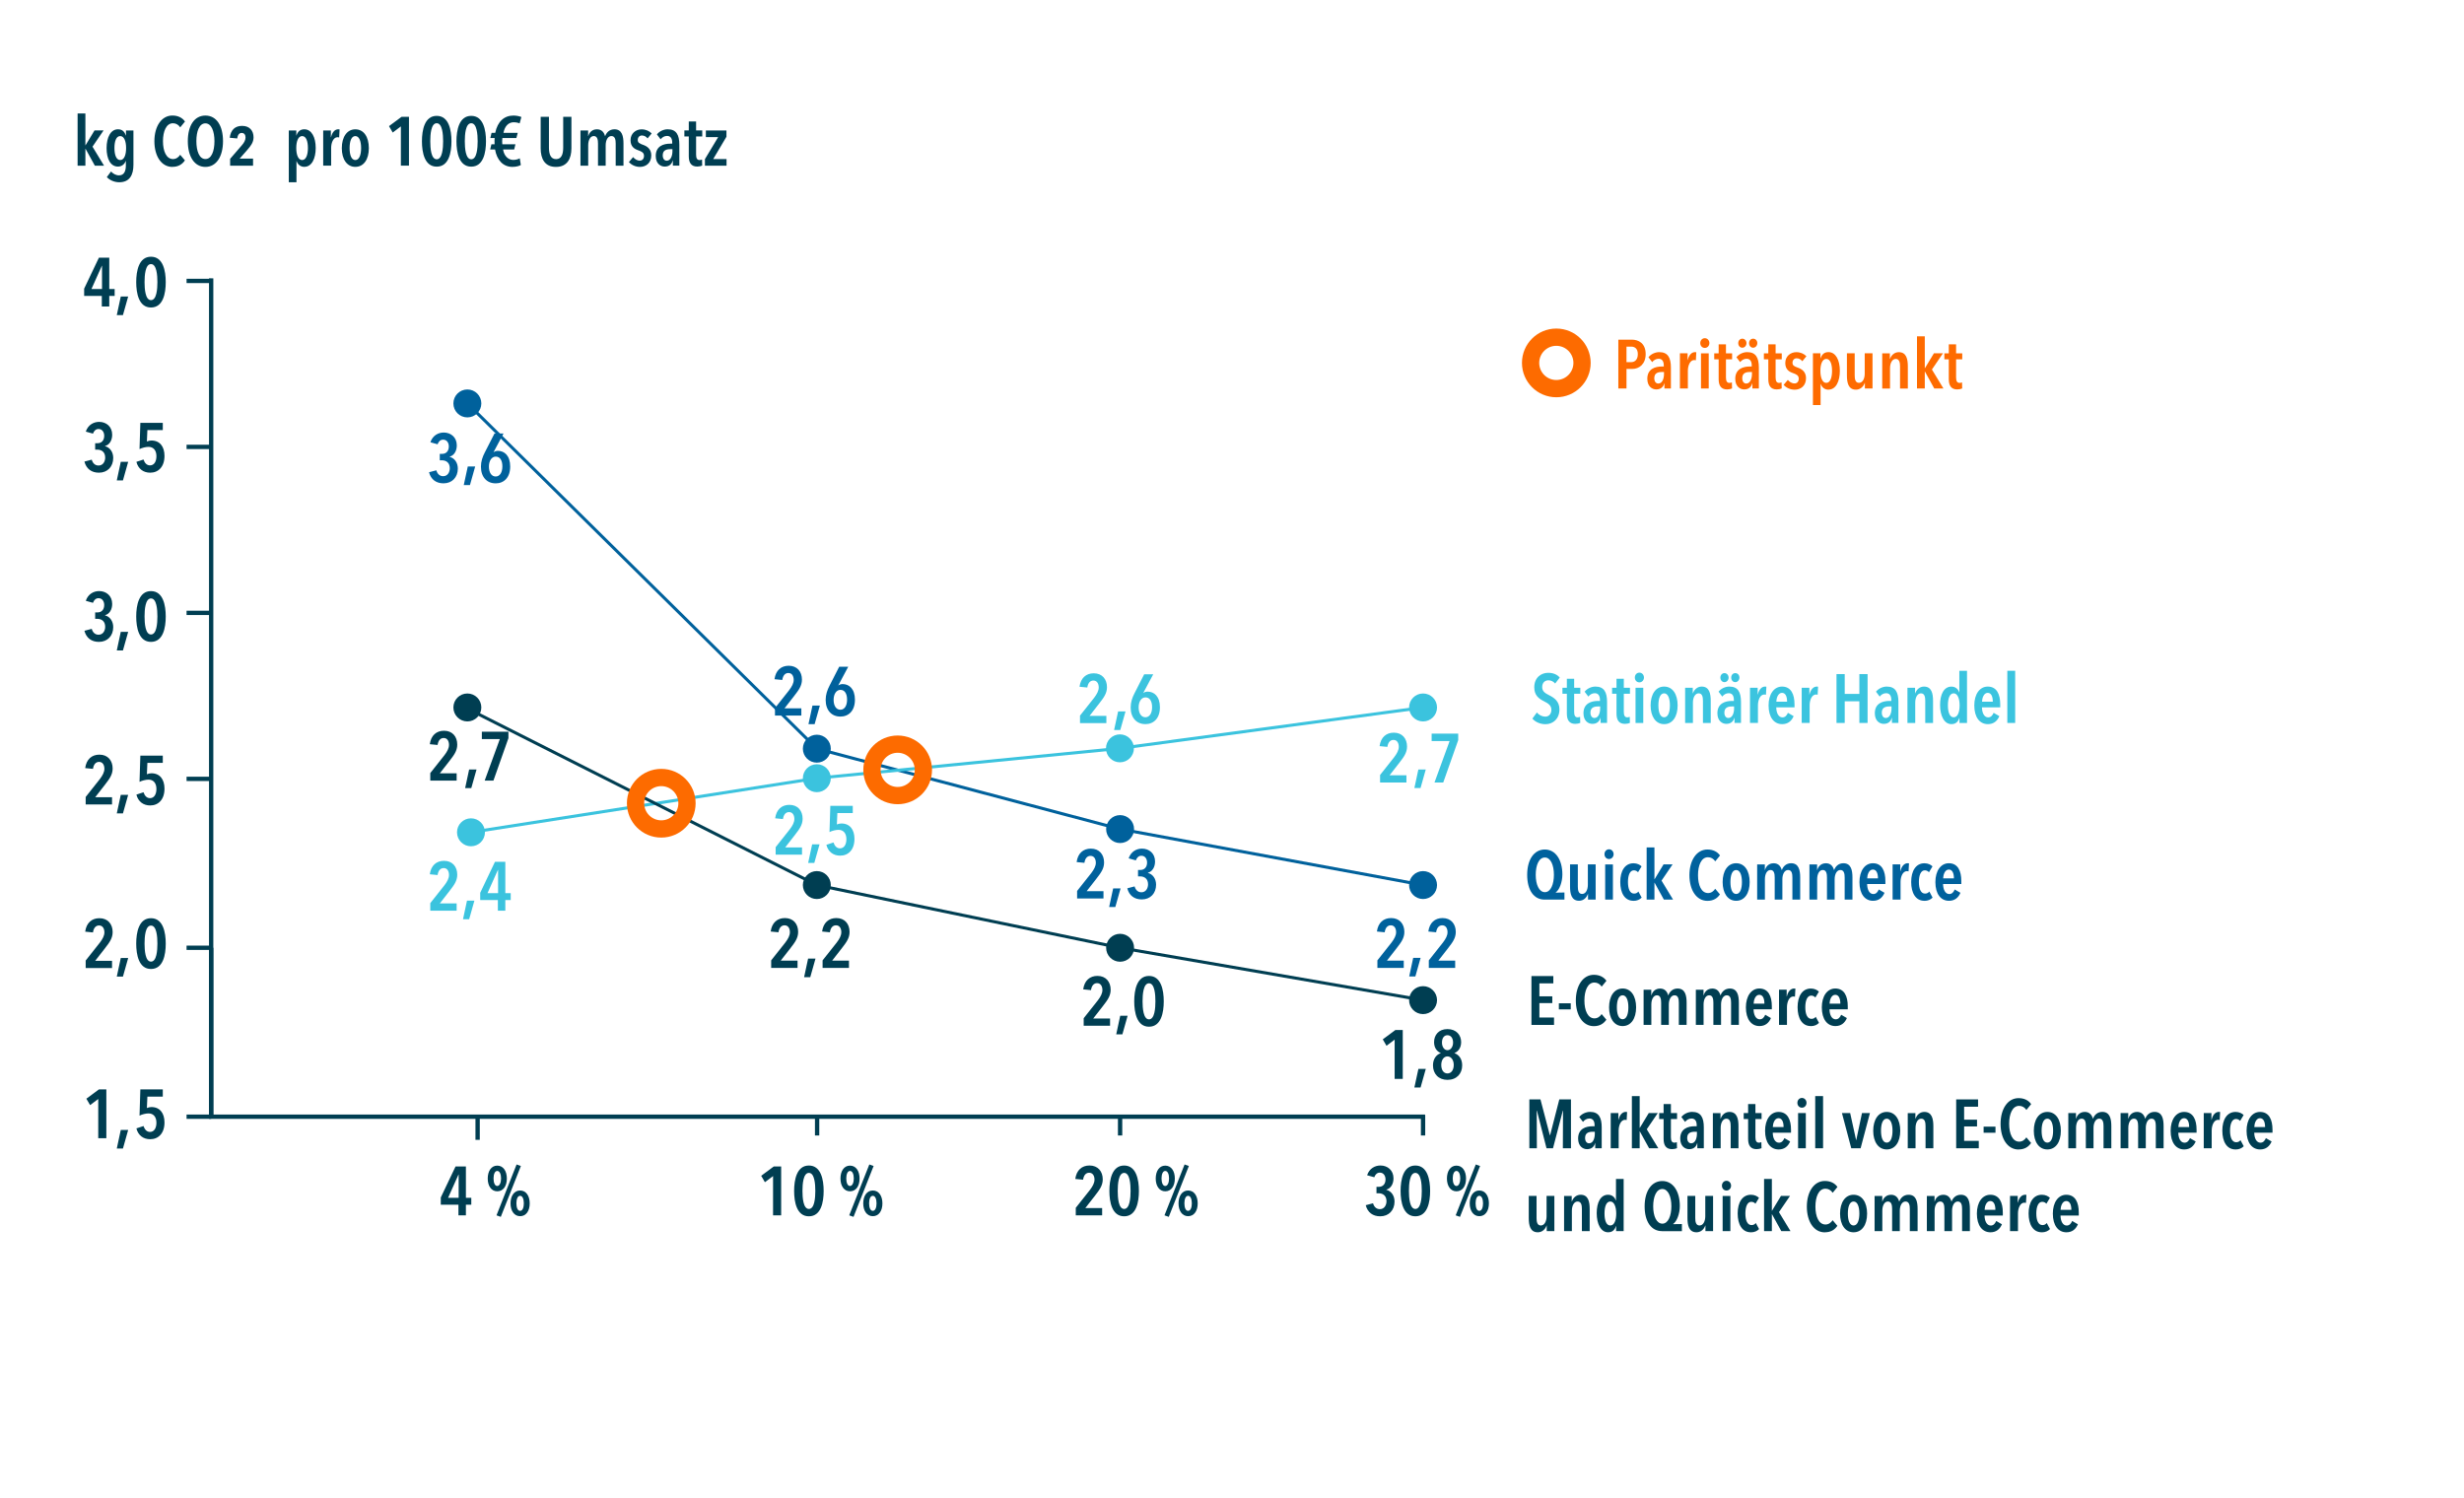 <?xml version="1.0" encoding="UTF-8"?>
<svg xmlns="http://www.w3.org/2000/svg" id="Layer_1" data-name="Layer 1" viewBox="0 0 809.33 492">
  <defs>
    <style>
      .cls-1, .cls-2 {
        stroke: #003e52;
      }

      .cls-1, .cls-2, .cls-3, .cls-4, .cls-5 {
        fill: none;
        stroke-miterlimit: 10;
      }

      .cls-6 {
        fill: #003e52;
      }

      .cls-7 {
        fill: #fe6b00;
      }

      .cls-8 {
        fill: #00619d;
      }

      .cls-2 {
        stroke-width: 1.42px;
      }

      .cls-9 {
        fill: #3bc3de;
      }

      .cls-3 {
        stroke: #3bc3de;
      }

      .cls-4 {
        stroke: #fd6b00;
        stroke-width: 5.67px;
      }

      .cls-10 {
        fill: #3bc4df;
      }

      .cls-11 {
        fill: #00619c;
      }

      .cls-5 {
        stroke: #00619c;
      }
    </style>
  </defs>
  <g>
    <path class="cls-6" d="M253.92,399.22v-12.9l-2.68,2.02-1.22-2.11,4.13-3.06h2.43v16.05h-2.65Z"></path>
    <path class="cls-6" d="M265.69,399.54c-3.99,0-4.85-4.67-4.85-8.34s.86-8.34,4.85-8.34,4.85,4.67,4.85,8.34-.84,8.34-4.85,8.34ZM265.69,385.28c-1.88,0-2.11,3.74-2.11,5.92s.23,5.92,2.11,5.92,2.11-3.72,2.11-5.92-.23-5.92-2.11-5.92Z"></path>
    <path class="cls-6" d="M279.19,391.33c-1.95,0-3.13-1.77-3.13-4.2s1.16-4.24,3.13-4.24,3.15,1.79,3.15,4.24-1.16,4.2-3.15,4.2ZM279.19,384.64c-.79,0-1.22,1.07-1.22,2.47s.43,2.47,1.22,2.47,1.25-1.11,1.25-2.47-.43-2.47-1.25-2.47ZM280.35,399.72l-1.41-.5,6.6-16.71,1.41.5-6.6,16.71ZM286.69,399.5c-1.95,0-3.15-1.77-3.15-4.2s1.18-4.24,3.15-4.24,3.15,1.79,3.15,4.24-1.18,4.2-3.15,4.2ZM286.69,392.81c-.82,0-1.22,1.07-1.22,2.47s.41,2.47,1.22,2.47,1.22-1.11,1.22-2.47-.41-2.47-1.22-2.47Z"></path>
  </g>
  <g>
    <path class="cls-6" d="M359.79,392.6l-3.31,4.24h5.53v2.38h-8.66v-2.47l4.65-5.87c.91-1.2,1.5-2.29,1.5-3.38,0-1.25-.57-2.27-1.75-2.27-1.07,0-1.79.82-2,2.29l-2.56-.25c.39-2.9,2.18-4.42,4.67-4.42,2.77,0,4.35,1.93,4.35,4.56,0,2.06-1.13,3.51-2.43,5.19Z"></path>
    <path class="cls-6" d="M369.24,399.54c-3.99,0-4.85-4.67-4.85-8.34s.86-8.34,4.85-8.34,4.85,4.67,4.85,8.34-.84,8.34-4.85,8.34ZM369.24,385.28c-1.88,0-2.11,3.74-2.11,5.92s.23,5.92,2.11,5.92,2.11-3.72,2.11-5.92-.23-5.92-2.11-5.92Z"></path>
    <path class="cls-6" d="M382.74,391.33c-1.95,0-3.13-1.77-3.13-4.2s1.16-4.24,3.13-4.24,3.15,1.79,3.15,4.24-1.16,4.2-3.15,4.2ZM382.74,384.64c-.79,0-1.22,1.07-1.22,2.47s.43,2.47,1.22,2.47,1.25-1.11,1.25-2.47-.43-2.47-1.25-2.47ZM383.9,399.72l-1.41-.5,6.6-16.71,1.41.5-6.6,16.71ZM390.25,399.5c-1.95,0-3.15-1.77-3.15-4.2s1.18-4.24,3.15-4.24,3.15,1.79,3.15,4.24-1.18,4.2-3.15,4.2ZM390.25,392.81c-.82,0-1.22,1.07-1.22,2.47s.41,2.47,1.22,2.47,1.22-1.11,1.22-2.47-.41-2.47-1.22-2.47Z"></path>
  </g>
  <g>
    <path class="cls-6" d="M453.35,399.54c-2.4,0-4.15-1.25-4.76-3.65l2.4-.63c.32,1.13,1.07,1.93,2.24,1.93,1.5,0,2.18-1.36,2.18-2.61,0-1.72-1.07-2.61-2.61-2.61h-.68v-2.11h.75c1.36,0,2.22-.91,2.22-2.45,0-1.04-.54-2.22-1.88-2.22-.88,0-1.5.63-1.81,1.52l-2.36-.66c.75-2.27,2.63-3.2,4.38-3.2,2.34,0,4.29,1.56,4.29,4.22,0,1.81-.86,3.31-2.34,3.7v.07c1.63.41,2.68,1.95,2.68,3.85,0,2.86-1.88,4.85-4.69,4.85Z"></path>
    <path class="cls-6" d="M464.89,399.54c-3.99,0-4.85-4.67-4.85-8.34s.86-8.34,4.85-8.34,4.85,4.67,4.85,8.34-.84,8.34-4.85,8.34ZM464.89,385.28c-1.88,0-2.11,3.74-2.11,5.92s.23,5.92,2.11,5.92,2.11-3.72,2.11-5.92-.23-5.92-2.11-5.92Z"></path>
    <path class="cls-6" d="M478.39,391.33c-1.95,0-3.13-1.77-3.13-4.2s1.16-4.24,3.13-4.24,3.15,1.79,3.15,4.24-1.16,4.2-3.15,4.2ZM478.39,384.64c-.79,0-1.22,1.07-1.22,2.47s.43,2.47,1.22,2.47,1.25-1.11,1.25-2.47-.43-2.47-1.25-2.47ZM479.55,399.72l-1.41-.5,6.6-16.71,1.41.5-6.6,16.71ZM485.9,399.5c-1.95,0-3.15-1.77-3.15-4.2s1.18-4.24,3.15-4.24,3.15,1.79,3.15,4.24-1.18,4.2-3.15,4.2ZM485.9,392.81c-.82,0-1.22,1.07-1.22,2.47s.41,2.47,1.22,2.47,1.22-1.11,1.22-2.47-.41-2.47-1.22-2.47Z"></path>
  </g>
  <g>
    <path class="cls-6" d="M153.03,395.73v3.49h-2.45v-3.49h-5.8v-2.38l4.85-10.18h3.4v10.29h1.77v2.27h-1.77ZM150.65,385.82h-.05l-3.42,7.64h3.47v-7.64Z"></path>
    <path class="cls-6" d="M163.33,391.33c-1.95,0-3.13-1.77-3.13-4.2s1.16-4.24,3.13-4.24,3.15,1.79,3.15,4.24-1.16,4.2-3.15,4.2ZM163.33,384.64c-.79,0-1.22,1.07-1.22,2.47s.43,2.47,1.22,2.47,1.25-1.11,1.25-2.47-.43-2.47-1.25-2.47ZM164.49,399.72l-1.41-.5,6.6-16.71,1.41.5-6.6,16.71ZM170.84,399.5c-1.95,0-3.15-1.77-3.15-4.2s1.18-4.24,3.15-4.24,3.15,1.79,3.15,4.24-1.18,4.2-3.15,4.2ZM170.84,392.81c-.82,0-1.22,1.07-1.22,2.47s.41,2.47,1.22,2.47,1.22-1.11,1.22-2.47-.41-2.47-1.22-2.47Z"></path>
  </g>
  <g>
    <path class="cls-6" d="M147.77,249.79l-3.31,4.24h5.53v2.38h-8.66v-2.47l4.65-5.87c.91-1.2,1.5-2.29,1.5-3.38,0-1.25-.57-2.27-1.75-2.27-1.07,0-1.79.82-2,2.29l-2.56-.25c.39-2.9,2.18-4.42,4.67-4.42,2.77,0,4.35,1.93,4.35,4.56,0,2.06-1.13,3.51-2.43,5.19Z"></path>
    <path class="cls-6" d="M162.08,256.41h-2.88l4.97-13.63h-5.9v-2.43h8.73v2.13l-4.92,13.92Z"></path>
  </g>
  <g>
    <path class="cls-11" d="M145.68,158.77c-2.4,0-4.15-1.25-4.76-3.65l2.4-.63c.32,1.13,1.07,1.93,2.24,1.93,1.5,0,2.18-1.36,2.18-2.61,0-1.72-1.07-2.61-2.61-2.61h-.68v-2.11h.75c1.36,0,2.22-.91,2.22-2.45,0-1.04-.54-2.22-1.88-2.22-.88,0-1.5.63-1.81,1.52l-2.36-.66c.75-2.27,2.63-3.2,4.38-3.2,2.34,0,4.29,1.56,4.29,4.22,0,1.81-.86,3.31-2.34,3.7v.07c1.63.41,2.68,1.95,2.68,3.85,0,2.86-1.88,4.85-4.69,4.85Z"></path>
    <path class="cls-11" d="M162.78,158.77c-2.86,0-4.81-2.06-4.81-5.46,0-1.75.52-3.24,1.27-4.69l3.17-6.21h2.97l-3.27,6.12.02.02c.34-.29.93-.45,1.41-.45,2.13,0,4.04,1.56,4.04,5.15s-2.02,5.53-4.81,5.53ZM162.83,149.99c-1.36,0-2.24,1.41-2.24,3.27,0,1.95.84,3.26,2.22,3.26s2.2-1.36,2.2-3.31-.75-3.22-2.18-3.22Z"></path>
  </g>
  <g>
    <path class="cls-9" d="M147.77,292.52l-3.31,4.24h5.53v2.38h-8.66v-2.47l4.65-5.87c.91-1.2,1.5-2.29,1.5-3.38,0-1.25-.57-2.27-1.75-2.27-1.07,0-1.79.82-2,2.29l-2.56-.25c.39-2.9,2.18-4.42,4.67-4.42,2.77,0,4.35,1.93,4.35,4.56,0,2.06-1.13,3.51-2.43,5.19Z"></path>
    <path class="cls-9" d="M165.98,295.65v3.49h-2.45v-3.49h-5.8v-2.38l4.85-10.18h3.4v10.29h1.77v2.27h-1.77ZM163.6,285.74h-.05l-3.42,7.64h3.47v-7.64Z"></path>
  </g>
  <g>
    <path class="cls-11" d="M260.99,228.44l-3.31,4.24h5.53v2.38h-8.66v-2.47l4.65-5.87c.91-1.2,1.5-2.29,1.5-3.38,0-1.25-.57-2.27-1.75-2.27-1.07,0-1.79.82-2,2.29l-2.56-.25c.39-2.9,2.18-4.42,4.67-4.42,2.77,0,4.35,1.93,4.35,4.56,0,2.06-1.13,3.51-2.43,5.19Z"></path>
    <path class="cls-11" d="M276.01,235.38c-2.86,0-4.81-2.06-4.81-5.46,0-1.75.52-3.24,1.27-4.69l3.17-6.21h2.97l-3.27,6.12.02.02c.34-.29.93-.45,1.41-.45,2.13,0,4.04,1.56,4.04,5.15s-2.02,5.53-4.81,5.53ZM276.05,226.61c-1.36,0-2.24,1.41-2.24,3.27,0,1.95.84,3.26,2.22,3.26s2.2-1.36,2.2-3.31-.75-3.22-2.18-3.22Z"></path>
  </g>
  <g>
    <path class="cls-11" d="M458.86,311.32l-3.31,4.24h5.53v2.38h-8.66v-2.47l4.65-5.87c.91-1.2,1.5-2.29,1.5-3.38,0-1.25-.57-2.27-1.75-2.27-1.07,0-1.79.82-2,2.29l-2.56-.25c.39-2.9,2.18-4.42,4.67-4.42,2.77,0,4.35,1.93,4.35,4.56,0,2.06-1.13,3.51-2.43,5.19Z"></path>
    <path class="cls-11" d="M475.75,311.32l-3.31,4.24h5.53v2.38h-8.66v-2.47l4.65-5.87c.91-1.2,1.5-2.29,1.5-3.38,0-1.25-.57-2.27-1.75-2.27-1.07,0-1.79.82-2,2.29l-2.56-.25c.39-2.9,2.18-4.42,4.67-4.42,2.77,0,4.35,1.93,4.35,4.56,0,2.06-1.13,3.51-2.43,5.19Z"></path>
  </g>
  <g>
    <path class="cls-6" d="M259.74,311.32l-3.31,4.24h5.53v2.38h-8.66v-2.47l4.65-5.87c.91-1.2,1.5-2.29,1.5-3.38,0-1.25-.57-2.27-1.75-2.27-1.07,0-1.79.82-2,2.29l-2.56-.25c.39-2.9,2.18-4.42,4.67-4.42,2.77,0,4.35,1.93,4.35,4.56,0,2.06-1.13,3.51-2.43,5.19Z"></path>
    <path class="cls-6" d="M276.63,311.32l-3.31,4.24h5.53v2.38h-8.66v-2.47l4.65-5.87c.91-1.2,1.5-2.29,1.5-3.38,0-1.25-.57-2.27-1.75-2.27-1.07,0-1.79.82-2,2.29l-2.56-.25c.39-2.9,2.18-4.42,4.67-4.42,2.77,0,4.35,1.93,4.35,4.56,0,2.06-1.13,3.51-2.43,5.19Z"></path>
  </g>
  <g>
    <path class="cls-9" d="M261.21,274.13l-3.31,4.24h5.53v2.38h-8.66v-2.47l4.65-5.87c.91-1.2,1.5-2.29,1.5-3.38,0-1.25-.57-2.27-1.75-2.27-1.07,0-1.79.82-2,2.29l-2.56-.25c.39-2.9,2.18-4.42,4.67-4.42,2.77,0,4.35,1.93,4.35,4.56,0,2.06-1.13,3.51-2.43,5.19Z"></path>
    <path class="cls-9" d="M275.97,281.07c-2.25,0-3.95-1.25-4.54-3.56l2.34-.77c.36,1.13,1.07,1.93,2.13,1.93,1.32,0,2.11-1.2,2.11-3.02,0-1.95-1.02-3.06-2.58-3.06-.91,0-2.18.32-2.97.73l.27-8.62h7.37v2.38h-5.06l-.16,3.74c.43-.2,1.07-.32,1.47-.32,2.81,0,4.31,2.04,4.31,5.06,0,3.61-2.04,5.51-4.69,5.51Z"></path>
  </g>
  <g>
    <path class="cls-9" d="M361.18,230.92l-3.31,4.24h5.53v2.38h-8.66v-2.47l4.65-5.87c.91-1.2,1.5-2.29,1.5-3.38,0-1.25-.57-2.27-1.75-2.27-1.07,0-1.79.82-2,2.29l-2.56-.25c.39-2.9,2.18-4.42,4.67-4.42,2.77,0,4.35,1.93,4.35,4.56,0,2.06-1.13,3.51-2.43,5.19Z"></path>
    <path class="cls-9" d="M376.19,237.86c-2.86,0-4.81-2.06-4.81-5.46,0-1.75.52-3.24,1.27-4.69l3.17-6.21h2.97l-3.27,6.12.02.02c.34-.29.93-.45,1.41-.45,2.13,0,4.04,1.56,4.04,5.15s-2.02,5.53-4.81,5.53ZM376.24,229.08c-1.36,0-2.24,1.41-2.24,3.27,0,1.95.84,3.26,2.22,3.26s2.2-1.36,2.2-3.31-.75-3.22-2.18-3.22Z"></path>
  </g>
  <g>
    <path class="cls-11" d="M360.23,288.51l-3.31,4.24h5.53v2.38h-8.66v-2.47l4.65-5.87c.91-1.2,1.5-2.29,1.5-3.38,0-1.25-.57-2.27-1.75-2.27-1.07,0-1.79.82-2,2.29l-2.56-.25c.39-2.9,2.18-4.42,4.67-4.42,2.77,0,4.35,1.93,4.35,4.56,0,2.06-1.13,3.51-2.43,5.19Z"></path>
    <path class="cls-11" d="M375.03,295.45c-2.4,0-4.15-1.25-4.76-3.65l2.4-.63c.32,1.13,1.07,1.93,2.24,1.93,1.5,0,2.18-1.36,2.18-2.61,0-1.72-1.07-2.61-2.61-2.61h-.68v-2.11h.75c1.36,0,2.22-.91,2.22-2.45,0-1.04-.54-2.22-1.88-2.22-.88,0-1.5.63-1.81,1.52l-2.36-.66c.75-2.27,2.63-3.2,4.38-3.2,2.34,0,4.29,1.56,4.29,4.22,0,1.81-.86,3.31-2.34,3.7v.07c1.63.41,2.68,1.95,2.68,3.85,0,2.86-1.88,4.85-4.69,4.85Z"></path>
  </g>
  <g>
    <path class="cls-9" d="M459.74,250.42l-3.31,4.24h5.53v2.38h-8.66v-2.47l4.65-5.87c.91-1.2,1.5-2.29,1.5-3.38,0-1.25-.57-2.27-1.75-2.27-1.07,0-1.79.82-2,2.29l-2.56-.25c.39-2.9,2.18-4.42,4.67-4.42,2.77,0,4.35,1.93,4.35,4.56,0,2.06-1.13,3.51-2.43,5.19Z"></path>
    <path class="cls-9" d="M474.05,257.05h-2.88l4.97-13.63h-5.9v-2.43h8.73v2.13l-4.92,13.92Z"></path>
  </g>
  <g>
    <path class="cls-6" d="M362.39,330.32l-3.31,4.24h5.53v2.38h-8.66v-2.47l4.65-5.87c.91-1.2,1.5-2.29,1.5-3.38,0-1.25-.57-2.27-1.75-2.27-1.07,0-1.79.82-2,2.29l-2.56-.25c.39-2.9,2.18-4.42,4.67-4.42,2.77,0,4.35,1.93,4.35,4.56,0,2.06-1.13,3.51-2.43,5.19Z"></path>
    <path class="cls-6" d="M377.4,337.26c-3.99,0-4.85-4.67-4.85-8.34s.86-8.34,4.85-8.34,4.85,4.67,4.85,8.34-.84,8.34-4.85,8.34ZM377.4,323c-1.88,0-2.11,3.74-2.11,5.92s.23,5.92,2.11,5.92,2.11-3.72,2.11-5.92-.23-5.92-2.11-5.92Z"></path>
  </g>
  <g>
    <path class="cls-6" d="M458.09,354.4v-12.9l-2.68,2.02-1.22-2.11,4.13-3.06h2.43v16.05h-2.65Z"></path>
    <path class="cls-6" d="M475.44,354.72c-2.95,0-4.76-2-4.76-4.76,0-2.18,1.13-3.54,2.56-4.01v-.04c-1.45-.61-2.2-1.88-2.2-3.61,0-2.24,1.45-4.26,4.4-4.26s4.49,2.02,4.49,4.26c0,1.7-.77,3.02-2.18,3.61v.04c1.43.52,2.52,1.84,2.52,4.01,0,2.77-1.86,4.76-4.83,4.76ZM475.44,347.01c-1.2,0-2.04,1.16-2.04,2.81s.75,2.79,2.04,2.79,2.06-1.2,2.06-2.79-.84-2.81-2.06-2.81ZM475.44,340.05c-1.18,0-1.81,1.02-1.81,2.43,0,1.32.7,2.49,1.81,2.49s1.84-1.18,1.84-2.49c0-1.41-.68-2.43-1.84-2.43Z"></path>
  </g>
  <g>
    <path class="cls-6" d="M35.89,97.2v3.49h-2.45v-3.49h-5.8v-2.38l4.85-10.18h3.4v10.29h1.77v2.27h-1.77ZM33.51,87.29h-.05l-3.42,7.64h3.47v-7.64Z"></path>
    <path class="cls-6" d="M49.59,101.01c-3.99,0-4.85-4.67-4.85-8.34s.86-8.34,4.85-8.34,4.85,4.67,4.85,8.34-.84,8.34-4.85,8.34ZM49.59,86.75c-1.88,0-2.11,3.74-2.11,5.92s.23,5.92,2.11,5.92,2.11-3.72,2.11-5.92-.23-5.92-2.11-5.92Z"></path>
  </g>
  <g>
    <path class="cls-6" d="M32.49,155.27c-2.4,0-4.15-1.25-4.76-3.65l2.4-.63c.32,1.13,1.07,1.93,2.24,1.93,1.5,0,2.18-1.36,2.18-2.61,0-1.72-1.07-2.61-2.61-2.61h-.68v-2.11h.75c1.36,0,2.22-.91,2.22-2.45,0-1.04-.54-2.22-1.88-2.22-.88,0-1.5.63-1.81,1.52l-2.36-.66c.75-2.27,2.63-3.2,4.38-3.2,2.34,0,4.29,1.56,4.29,4.22,0,1.81-.86,3.31-2.34,3.7v.07c1.63.41,2.68,1.95,2.68,3.85,0,2.86-1.88,4.85-4.69,4.85Z"></path>
    <path class="cls-6" d="M49.34,155.27c-2.25,0-3.95-1.25-4.54-3.56l2.34-.77c.36,1.13,1.07,1.93,2.13,1.93,1.32,0,2.11-1.2,2.11-3.02,0-1.95-1.02-3.06-2.58-3.06-.91,0-2.18.32-2.97.73l.27-8.62h7.37v2.38h-5.06l-.16,3.74c.43-.2,1.07-.32,1.47-.32,2.81,0,4.31,2.04,4.31,5.06,0,3.61-2.04,5.51-4.69,5.51Z"></path>
  </g>
  <g>
    <path class="cls-6" d="M32.49,210.85c-2.4,0-4.15-1.25-4.76-3.65l2.4-.63c.32,1.13,1.07,1.93,2.24,1.93,1.5,0,2.18-1.36,2.18-2.61,0-1.72-1.07-2.61-2.61-2.61h-.68v-2.11h.75c1.36,0,2.22-.91,2.22-2.45,0-1.04-.54-2.22-1.88-2.22-.88,0-1.5.63-1.81,1.52l-2.36-.66c.75-2.27,2.63-3.2,4.38-3.2,2.34,0,4.29,1.56,4.29,4.22,0,1.81-.86,3.31-2.34,3.7v.07c1.63.41,2.68,1.95,2.68,3.85,0,2.86-1.88,4.85-4.69,4.85Z"></path>
    <path class="cls-6" d="M49.59,210.85c-3.99,0-4.85-4.67-4.85-8.34s.86-8.34,4.85-8.34,4.85,4.67,4.85,8.34-.84,8.34-4.85,8.34ZM49.59,196.58c-1.88,0-2.11,3.74-2.11,5.92s.23,5.92,2.11,5.92,2.11-3.72,2.11-5.92-.23-5.92-2.11-5.92Z"></path>
  </g>
  <g>
    <path class="cls-6" d="M34.58,257.64l-3.31,4.24h5.53v2.38h-8.66v-2.47l4.65-5.87c.91-1.2,1.5-2.29,1.5-3.38,0-1.25-.57-2.27-1.75-2.27-1.07,0-1.79.82-2,2.29l-2.56-.25c.39-2.9,2.18-4.42,4.67-4.42,2.77,0,4.35,1.93,4.35,4.56,0,2.06-1.13,3.51-2.43,5.19Z"></path>
    <path class="cls-6" d="M49.34,264.58c-2.25,0-3.95-1.25-4.54-3.56l2.34-.77c.36,1.13,1.07,1.93,2.13,1.93,1.32,0,2.11-1.2,2.11-3.02,0-1.95-1.02-3.06-2.58-3.06-.91,0-2.18.32-2.97.73l.27-8.62h7.37v2.38h-5.06l-.16,3.74c.43-.2,1.07-.32,1.47-.32,2.81,0,4.31,2.04,4.31,5.06,0,3.61-2.04,5.51-4.69,5.51Z"></path>
  </g>
  <g>
    <path class="cls-6" d="M34.58,311.37l-3.31,4.24h5.53v2.38h-8.66v-2.47l4.65-5.87c.91-1.2,1.5-2.29,1.5-3.38,0-1.25-.57-2.27-1.75-2.27-1.07,0-1.79.82-2,2.29l-2.56-.25c.39-2.9,2.18-4.42,4.67-4.42,2.77,0,4.35,1.93,4.35,4.56,0,2.06-1.13,3.51-2.43,5.19Z"></path>
    <path class="cls-6" d="M49.59,318.3c-3.99,0-4.85-4.67-4.85-8.34s.86-8.34,4.85-8.34,4.85,4.67,4.85,8.34-.84,8.34-4.85,8.34ZM49.59,304.04c-1.88,0-2.11,3.74-2.11,5.92s.23,5.92,2.11,5.92,2.11-3.72,2.11-5.92-.23-5.92-2.11-5.92Z"></path>
  </g>
  <g>
    <path class="cls-6" d="M32.27,373.9v-12.9l-2.68,2.02-1.22-2.11,4.13-3.06h2.43v16.05h-2.65Z"></path>
    <path class="cls-6" d="M49.34,374.22c-2.25,0-3.95-1.25-4.54-3.56l2.34-.77c.36,1.13,1.07,1.93,2.13,1.93,1.32,0,2.11-1.2,2.11-3.02,0-1.95-1.02-3.06-2.58-3.06-.91,0-2.18.32-2.97.73l.27-8.62h7.37v2.38h-5.06l-.16,3.74c.43-.2,1.07-.32,1.47-.32,2.81,0,4.31,2.04,4.31,5.06,0,3.61-2.04,5.51-4.69,5.51Z"></path>
  </g>
  <line class="cls-2" x1="61.28" y1="255.85" x2="69.36" y2="255.85"></line>
  <line class="cls-2" x1="61.28" y1="366.82" x2="69.36" y2="366.82"></line>
  <line class="cls-2" x1="61.28" y1="311.33" x2="69.36" y2="311.33"></line>
  <line class="cls-2" x1="69.36" y1="366.82" x2="69.36" y2="311.32"></line>
  <line class="cls-2" x1="156.88" y1="374.42" x2="156.88" y2="366.34"></line>
  <line class="cls-2" x1="268.39" y1="372.99" x2="268.39" y2="366.34"></line>
  <line class="cls-2" x1="367.91" y1="372.99" x2="367.91" y2="366.34"></line>
  <line class="cls-2" x1="467.42" y1="372.99" x2="467.42" y2="366.34"></line>
  <line class="cls-2" x1="61.28" y1="201.32" x2="69.36" y2="201.32"></line>
  <line class="cls-2" x1="61.28" y1="146.8" x2="69.36" y2="146.8"></line>
  <line class="cls-2" x1="61.28" y1="92.28" x2="69.36" y2="92.28"></line>
  <polyline class="cls-2" points="69.36 91.43 69.36 366.82 468.08 366.82"></polyline>
  <circle class="cls-11" cx="153.51" cy="132.52" r="4.59"></circle>
  <circle class="cls-11" cx="268.3" cy="245.93" r="4.59"></circle>
  <circle class="cls-11" cx="367.91" cy="272.34" r="4.59"></circle>
  <circle class="cls-11" cx="467.42" cy="290.73" r="4.59"></circle>
  <circle class="cls-9" cx="268.3" cy="255.63" r="4.59"></circle>
  <circle class="cls-9" cx="367.86" cy="245.82" r="4.59"></circle>
  <circle class="cls-9" cx="467.42" cy="232.39" r="4.59"></circle>
  <circle class="cls-6" cx="153.51" cy="232.39" r="4.59"></circle>
  <circle class="cls-9" cx="154.7" cy="273.4" r="4.59"></circle>
  <circle class="cls-6" cx="268.3" cy="290.73" r="4.59"></circle>
  <circle class="cls-6" cx="367.91" cy="311.33" r="4.59"></circle>
  <circle class="cls-6" cx="467.42" cy="328.53" r="4.59"></circle>
  <polyline class="cls-5" points="153.51 132.52 268.3 245.93 367.91 272.34 467.42 290.73"></polyline>
  <polyline class="cls-3" points="154.7 273.4 268.3 255.63 367.86 245.82 467.42 232.39"></polyline>
  <polyline class="cls-1" points="153.51 232.75 268.3 290.73 367.91 311.33 467.42 328.53"></polyline>
  <circle class="cls-4" cx="294.85" cy="252.89" r="8.45"></circle>
  <circle class="cls-4" cx="217.2" cy="263.85" r="8.45"></circle>
  <g>
    <path class="cls-10" d="M510.81,224.53c-.59-.7-1.36-1.06-2.22-1.06-1.02,0-2.04.66-2.04,2.24,0,1.36.91,1.97,2.22,2.63,1.59.79,3.45,1.95,3.45,4.67,0,3.13-2.11,4.88-4.6,4.88-1.77,0-3.38-.77-4.29-1.84l1.47-2c.7.84,1.75,1.36,2.77,1.36,1.13,0,2-.84,2-2.25s-1-2.09-2.4-2.79c-1.72-.86-3.22-1.95-3.22-4.58,0-3.31,2.34-4.78,4.56-4.78,1.61,0,2.95.54,3.81,1.56l-1.5,1.95Z"></path>
    <path class="cls-10" d="M517.05,227.89v5.94c0,1.27.36,1.81,1.16,1.81.27,0,.59-.07.79-.18l.05,2c-.36.18-1.02.32-1.63.32-1.95,0-2.77-1.22-2.77-3.38v-6.51h-1.45v-1.97h1.45v-2.95h2.4v2.95h2.02v1.97h-2.02Z"></path>
    <path class="cls-10" d="M525.69,235.76c-.32,1.25-1.2,2.02-2.65,2.02-1.31,0-2.93-.93-2.93-3.49,0-3.26,2.58-4.04,4.78-4.04h.63v-.36c0-1.52-.68-2.18-1.7-2.18-.86,0-1.61.45-2.11,1.11l-1.22-1.61c.84-1.06,2.27-1.68,3.54-1.68,2.86,0,3.83,1.86,3.83,5.08v6.87h-2.13v-1.72h-.05ZM525.6,232.06h-.75c-1.25,0-2.45.36-2.45,2.02,0,1.2.61,1.77,1.31,1.77,1.38,0,1.88-1.75,1.88-3.13v-.66Z"></path>
    <path class="cls-10" d="M533.36,227.89v5.94c0,1.27.36,1.81,1.16,1.81.27,0,.59-.07.79-.18l.05,2c-.36.18-1.02.32-1.63.32-1.95,0-2.77-1.22-2.77-3.38v-6.51h-1.45v-1.97h1.45v-2.95h2.4v2.95h2.02v1.97h-2.02Z"></path>
    <path class="cls-10" d="M538.48,224.15c-.86,0-1.5-.68-1.5-1.59s.64-1.61,1.5-1.61,1.5.73,1.5,1.61-.66,1.59-1.5,1.59ZM537.21,237.48v-11.56h2.54v11.56h-2.54Z"></path>
    <path class="cls-10" d="M546.6,237.87c-2.77,0-4.44-2.52-4.44-6.15s1.66-6.19,4.44-6.19,4.44,2.49,4.44,6.19-1.68,6.15-4.44,6.15ZM546.6,227.75c-1.31,0-1.88,1.72-1.88,3.95s.57,3.92,1.88,3.92,1.9-1.72,1.9-3.92-.59-3.95-1.9-3.95Z"></path>
    <path class="cls-10" d="M556.01,225.91v1.84h.05c.41-1.22,1.45-2.22,2.88-2.22,2.52,0,2.97,2.31,2.97,4.69v7.26h-2.56v-7.26c0-1.18-.18-2.47-1.41-2.47-1.13,0-1.88,1.29-1.88,3.04v6.69h-2.56v-11.56h2.52Z"></path>
    <path class="cls-10" d="M569.68,235.76c-.32,1.25-1.2,2.02-2.65,2.02-1.31,0-2.93-.93-2.93-3.49,0-3.26,2.58-4.04,4.78-4.04h.63v-.36c0-1.52-.68-2.18-1.7-2.18-.86,0-1.61.45-2.11,1.11l-1.22-1.61c.84-1.06,2.27-1.68,3.54-1.68,2.86,0,3.83,1.86,3.83,5.08v6.87h-2.13v-1.72h-.05ZM566.42,224.08c-.77,0-1.34-.66-1.34-1.5s.57-1.47,1.34-1.47,1.36.66,1.36,1.47-.59,1.5-1.36,1.5ZM569.59,232.06h-.75c-1.25,0-2.45.36-2.45,2.02,0,1.2.61,1.77,1.31,1.77,1.38,0,1.88-1.75,1.88-3.13v-.66ZM569.98,224.08c-.79,0-1.34-.66-1.34-1.5s.54-1.47,1.34-1.47,1.36.66,1.36,1.47-.61,1.5-1.36,1.5Z"></path>
    <path class="cls-10" d="M579.8,225.53c.16,0,.25,0,.39.04l-.14,2.63c-.16-.04-.32-.07-.54-.07-1.34,0-2.09,1.77-2.09,3.54v5.8h-2.61v-11.56h2.52v2.22h.05c.39-1.7,1.29-2.61,2.43-2.61Z"></path>
    <path class="cls-10" d="M583.43,232.36c.02,1.81.73,3.29,2.04,3.29.93,0,1.45-.7,1.79-1.5l1.88,1.09c-.66,1.59-1.88,2.63-3.76,2.63-2.68,0-4.47-2.22-4.47-6.15,0-3.72,1.79-6.19,4.42-6.19,2.97,0,4.1,2.54,4.1,5.85v.98h-6.01ZM585.31,227.59c-1.31,0-1.84,1.79-1.86,2.9h3.54c0-1.7-.52-2.9-1.68-2.9Z"></path>
    <path class="cls-10" d="M596.78,225.53c.16,0,.25,0,.39.04l-.14,2.63c-.16-.04-.32-.07-.54-.07-1.34,0-2.09,1.77-2.09,3.54v5.8h-2.61v-11.56h2.52v2.22h.05c.39-1.7,1.29-2.61,2.43-2.61Z"></path>
    <path class="cls-10" d="M610.73,237.48v-7.12h-4.81v7.12h-2.7v-16.05h2.7v6.51h4.81v-6.51h2.7v16.05h-2.7Z"></path>
    <path class="cls-10" d="M621.39,235.76c-.32,1.25-1.2,2.02-2.65,2.02-1.31,0-2.93-.93-2.93-3.49,0-3.26,2.58-4.04,4.78-4.04h.63v-.36c0-1.52-.68-2.18-1.7-2.18-.86,0-1.61.45-2.11,1.11l-1.22-1.61c.84-1.06,2.27-1.68,3.54-1.68,2.86,0,3.83,1.86,3.83,5.08v6.87h-2.13v-1.72h-.05ZM621.3,232.06h-.75c-1.25,0-2.45.36-2.45,2.02,0,1.2.61,1.77,1.31,1.77,1.38,0,1.88-1.75,1.88-3.13v-.66Z"></path>
    <path class="cls-10" d="M629.03,225.91v1.84h.05c.41-1.22,1.45-2.22,2.88-2.22,2.52,0,2.97,2.31,2.97,4.69v7.26h-2.56v-7.26c0-1.18-.18-2.47-1.41-2.47-1.13,0-1.88,1.29-1.88,3.04v6.69h-2.56v-11.56h2.52Z"></path>
    <path class="cls-10" d="M643.61,237.48v-1.65h-.05c-.34,1.13-1.07,2.04-2.58,2.04-2.38,0-3.74-2.72-3.74-6.28s1.29-6.05,3.74-6.05c1.27,0,2.2.79,2.52,1.86h.07v-7.05h2.52v17.14h-2.47ZM641.71,227.75c-1.34,0-1.9,1.72-1.9,3.95s.57,3.92,1.9,3.92,1.95-1.75,1.95-3.92-.66-3.95-1.95-3.95Z"></path>
    <path class="cls-10" d="M651,232.36c.02,1.81.73,3.29,2.04,3.29.93,0,1.45-.7,1.79-1.5l1.88,1.09c-.66,1.59-1.88,2.63-3.76,2.63-2.68,0-4.47-2.22-4.47-6.15,0-3.72,1.79-6.19,4.42-6.19,2.97,0,4.1,2.54,4.1,5.85v.98h-6.01ZM652.88,227.59c-1.31,0-1.84,1.79-1.86,2.9h3.54c0-1.7-.52-2.9-1.68-2.9Z"></path>
    <path class="cls-10" d="M659.33,237.48v-17.14h2.58v17.14h-2.58Z"></path>
  </g>
  <g>
    <path class="cls-6" d="M503.02,336.67v-16.05h7.19v2.4h-4.58v4.26h4.24v2.22h-4.24v4.74h4.81v2.43h-7.42Z"></path>
    <path class="cls-6" d="M512.03,331.57v-2h3.9v2h-3.9Z"></path>
    <path class="cls-6" d="M523.52,337.08c-3.63,0-5.92-3.56-5.92-8.43s2.34-8.44,5.92-8.44c1.84,0,3.27.73,4.13,1.97l-1.56,1.91c-.61-.88-1.41-1.34-2.4-1.34-2.18,0-3.27,2.63-3.27,5.9s1.09,5.87,3.31,5.87c1.04,0,1.84-.63,2.34-1.41l1.56,1.84c-.84,1.25-2.13,2.13-4.1,2.13Z"></path>
    <path class="cls-6" d="M532.96,337.05c-2.77,0-4.44-2.52-4.44-6.15s1.66-6.19,4.44-6.19,4.44,2.49,4.44,6.19-1.68,6.15-4.44,6.15ZM532.96,326.94c-1.31,0-1.88,1.72-1.88,3.95s.57,3.92,1.88,3.92,1.9-1.72,1.9-3.92-.59-3.95-1.9-3.95Z"></path>
    <path class="cls-6" d="M545.23,324.72c1.63,0,2.38,1.04,2.7,2.22h.05c.39-1.09,1.36-2.22,3.04-2.22,2.52,0,2.97,2.31,2.97,4.69v7.26h-2.56v-7.26c0-1.18-.18-2.47-1.41-2.47-1.13,0-1.88,1.29-1.88,3.04v6.69h-2.52v-7.26c0-1.18-.18-2.47-1.38-2.47-1.13,0-1.84,1.29-1.84,3.02v6.71h-2.54v-11.56h2.52v1.84h.05c.32-1.22,1.31-2.22,2.81-2.22Z"></path>
    <path class="cls-6" d="M562.39,324.72c1.63,0,2.38,1.04,2.7,2.22h.05c.39-1.09,1.36-2.22,3.04-2.22,2.52,0,2.97,2.31,2.97,4.69v7.26h-2.56v-7.26c0-1.18-.18-2.47-1.41-2.47-1.13,0-1.88,1.29-1.88,3.04v6.69h-2.52v-7.26c0-1.18-.18-2.47-1.38-2.47-1.13,0-1.84,1.29-1.84,3.02v6.71h-2.54v-11.56h2.52v1.84h.05c.32-1.22,1.31-2.22,2.81-2.22Z"></path>
    <path class="cls-6" d="M575.98,331.54c.02,1.81.73,3.29,2.04,3.29.93,0,1.45-.7,1.79-1.5l1.88,1.09c-.66,1.59-1.88,2.63-3.76,2.63-2.68,0-4.47-2.22-4.47-6.15,0-3.72,1.79-6.19,4.42-6.19,2.97,0,4.1,2.54,4.1,5.85v.98h-6.01ZM577.86,326.78c-1.32,0-1.84,1.79-1.86,2.9h3.54c0-1.7-.52-2.9-1.68-2.9Z"></path>
    <path class="cls-6" d="M589.33,324.72c.16,0,.25,0,.39.04l-.14,2.63c-.16-.05-.32-.07-.54-.07-1.34,0-2.09,1.77-2.09,3.54v5.8h-2.61v-11.56h2.52v2.22h.05c.39-1.7,1.29-2.61,2.43-2.61Z"></path>
    <path class="cls-6" d="M594.77,337.05c-2.86,0-4.33-2.56-4.33-6.19s1.54-6.14,4.35-6.14c1.22,0,2.13.5,2.65,1.02l-1.16,1.93c-.34-.36-.75-.63-1.38-.63-1.25,0-1.93,1.54-1.93,3.83s.66,3.81,2.02,3.81c.63,0,1.07-.25,1.41-.68l1.07,2c-.63.66-1.54,1.07-2.7,1.07Z"></path>
    <path class="cls-6" d="M600.92,331.54c.02,1.81.73,3.29,2.04,3.29.93,0,1.45-.7,1.79-1.5l1.88,1.09c-.66,1.59-1.88,2.63-3.76,2.63-2.68,0-4.47-2.22-4.47-6.15,0-3.72,1.79-6.19,4.42-6.19,2.97,0,4.1,2.54,4.1,5.85v.98h-6.01ZM602.8,326.78c-1.32,0-1.84,1.79-1.86,2.9h3.54c0-1.7-.52-2.9-1.68-2.9Z"></path>
  </g>
  <g>
    <path class="cls-8" d="M507.33,295.51c-3.51,0-5.71-3.08-5.71-8.14s2.29-8.32,5.8-8.32,5.76,3.36,5.76,8.21c0,2.54-1,5.1-2.18,5.87v.09l2.86-.05v2.34h-6.53ZM507.42,281.68c-1.93,0-2.99,2.47-2.99,5.69s1.09,5.69,3.02,5.69,2.95-2.65,2.95-5.69c0-3.2-1.07-5.69-2.97-5.69Z"></path>
    <path class="cls-8" d="M521.6,295.51v-1.84h-.05c-.41,1.22-1.45,2.22-2.88,2.22-2.52,0-2.97-2.31-2.97-4.69v-7.26h2.56v7.26c0,1.18.18,2.45,1.41,2.45,1.13,0,1.88-1.27,1.88-3.02v-6.69h2.56v11.56h-2.52Z"></path>
    <path class="cls-8" d="M528.51,282.18c-.86,0-1.5-.68-1.5-1.59s.64-1.61,1.5-1.61,1.5.73,1.5,1.61-.66,1.59-1.5,1.59ZM527.24,295.51v-11.56h2.54v11.56h-2.54Z"></path>
    <path class="cls-8" d="M536.52,295.9c-2.86,0-4.33-2.56-4.33-6.19s1.54-6.14,4.35-6.14c1.22,0,2.13.5,2.65,1.02l-1.16,1.93c-.34-.36-.75-.63-1.38-.63-1.25,0-1.93,1.54-1.93,3.83s.66,3.81,2.02,3.81c.63,0,1.07-.25,1.41-.68l1.07,2c-.63.66-1.54,1.07-2.7,1.07Z"></path>
    <path class="cls-8" d="M546.52,295.51l-3.06-5.56h-.04v5.56h-2.56v-17.14h2.56v10.45h.04l2.95-4.88h2.97l-3.63,5.33,3.79,6.24h-3.02Z"></path>
    <path class="cls-8" d="M560.83,295.92c-3.63,0-5.92-3.56-5.92-8.43s2.34-8.44,5.92-8.44c1.84,0,3.27.73,4.13,1.97l-1.56,1.91c-.61-.88-1.41-1.34-2.4-1.34-2.18,0-3.27,2.63-3.27,5.9s1.09,5.87,3.31,5.87c1.04,0,1.84-.63,2.34-1.41l1.56,1.84c-.84,1.25-2.13,2.13-4.1,2.13Z"></path>
    <path class="cls-8" d="M570.26,295.9c-2.77,0-4.44-2.52-4.44-6.15s1.66-6.19,4.44-6.19,4.44,2.49,4.44,6.19-1.68,6.15-4.44,6.15ZM570.26,285.79c-1.31,0-1.88,1.72-1.88,3.95s.57,3.92,1.88,3.92,1.9-1.72,1.9-3.92-.59-3.95-1.9-3.95Z"></path>
    <path class="cls-8" d="M582.53,283.56c1.63,0,2.38,1.04,2.7,2.22h.05c.39-1.09,1.36-2.22,3.04-2.22,2.52,0,2.97,2.31,2.97,4.69v7.26h-2.56v-7.26c0-1.18-.18-2.47-1.41-2.47-1.13,0-1.88,1.29-1.88,3.04v6.69h-2.52v-7.26c0-1.18-.18-2.47-1.38-2.47-1.13,0-1.84,1.29-1.84,3.02v6.71h-2.54v-11.56h2.52v1.84h.05c.32-1.22,1.31-2.22,2.81-2.22Z"></path>
    <path class="cls-8" d="M599.7,283.56c1.63,0,2.38,1.04,2.7,2.22h.05c.39-1.09,1.36-2.22,3.04-2.22,2.52,0,2.97,2.31,2.97,4.69v7.26h-2.56v-7.26c0-1.18-.18-2.47-1.41-2.47-1.13,0-1.88,1.29-1.88,3.04v6.69h-2.52v-7.26c0-1.18-.18-2.47-1.38-2.47-1.13,0-1.84,1.29-1.84,3.02v6.71h-2.54v-11.56h2.52v1.84h.05c.32-1.22,1.31-2.22,2.81-2.22Z"></path>
    <path class="cls-8" d="M613.28,290.39c.02,1.81.73,3.29,2.04,3.29.93,0,1.45-.7,1.79-1.5l1.88,1.09c-.66,1.59-1.88,2.63-3.76,2.63-2.68,0-4.47-2.22-4.47-6.15,0-3.72,1.79-6.19,4.42-6.19,2.97,0,4.1,2.54,4.1,5.85v.98h-6.01ZM615.16,285.63c-1.31,0-1.84,1.79-1.86,2.9h3.54c0-1.7-.52-2.9-1.68-2.9Z"></path>
    <path class="cls-8" d="M626.64,283.56c.16,0,.25,0,.39.04l-.14,2.63c-.16-.05-.32-.07-.54-.07-1.34,0-2.09,1.77-2.09,3.54v5.8h-2.61v-11.56h2.52v2.22h.05c.39-1.7,1.29-2.61,2.43-2.61Z"></path>
    <path class="cls-8" d="M632.08,295.9c-2.86,0-4.33-2.56-4.33-6.19s1.54-6.14,4.35-6.14c1.22,0,2.13.5,2.65,1.02l-1.16,1.93c-.34-.36-.75-.63-1.38-.63-1.25,0-1.93,1.54-1.93,3.83s.66,3.81,2.02,3.81c.63,0,1.07-.25,1.41-.68l1.07,2c-.63.66-1.54,1.07-2.7,1.07Z"></path>
    <path class="cls-8" d="M638.22,290.39c.02,1.81.73,3.29,2.04,3.29.93,0,1.45-.7,1.79-1.5l1.88,1.09c-.66,1.59-1.88,2.63-3.76,2.63-2.68,0-4.47-2.22-4.47-6.15,0-3.72,1.79-6.19,4.42-6.19,2.97,0,4.1,2.54,4.1,5.85v.98h-6.01ZM640.11,285.63c-1.32,0-1.84,1.79-1.86,2.9h3.54c0-1.7-.52-2.9-1.68-2.9Z"></path>
  </g>
  <g>
    <path class="cls-6" d="M31.15,54.42l-3.06-5.56h-.04v5.56h-2.56v-17.14h2.56v10.45h.04l2.95-4.88h2.97l-3.63,5.33,3.79,6.24h-3.02Z"></path>
    <path class="cls-6" d="M39.17,59.87c-1.59,0-3.15-.68-4.08-1.7l1.38-1.84c.66.72,1.56,1.27,2.63,1.27,1.7,0,2.24-1.45,2.24-3.31v-1.41h-.05c-.34,1.02-1.29,1.84-2.54,1.84-2.47,0-3.74-2.56-3.74-6.08s1.34-6.17,3.74-6.17c1.47,0,2.2.86,2.56,2.02h.07v-1.63h2.45v11.25c0,3.42-1.29,5.76-4.67,5.76ZM39.49,44.7c-1.34,0-1.9,1.72-1.9,3.92s.57,3.95,1.9,3.95,1.93-1.75,1.93-3.95-.64-3.92-1.93-3.92Z"></path>
    <path class="cls-6" d="M56.63,54.83c-3.63,0-5.92-3.56-5.92-8.44s2.34-8.44,5.92-8.44c1.84,0,3.27.73,4.13,1.97l-1.56,1.91c-.61-.88-1.41-1.34-2.4-1.34-2.18,0-3.27,2.63-3.27,5.89s1.09,5.87,3.31,5.87c1.04,0,1.84-.63,2.34-1.41l1.56,1.84c-.84,1.25-2.13,2.13-4.1,2.13Z"></path>
    <path class="cls-6" d="M67.47,54.83c-3.61,0-5.78-3.4-5.78-8.46s2.13-8.41,5.78-8.41,5.78,3.36,5.78,8.41-2.2,8.46-5.78,8.46ZM67.47,40.52c-2,0-2.97,2.56-2.97,5.85s.98,5.87,2.97,5.87,2.97-2.58,2.97-5.87-1.02-5.85-2.97-5.85Z"></path>
    <path class="cls-6" d="M81.24,49.23l-2.54,2.88h4.42v2.31h-7.53v-2.25l3.9-4.51c.75-.86,1.16-1.68,1.16-2.52,0-.88-.45-1.47-1.25-1.47-.75,0-1.31.5-1.47,1.81l-2.47-.23c.32-2.63,1.79-3.9,4.08-3.9,2.45,0,3.74,1.59,3.74,3.76,0,1.65-.93,2.86-2.04,4.1Z"></path>
    <path class="cls-6" d="M99.97,54.81c-1.31,0-2.22-.84-2.54-1.9h-.05v6.96h-2.52v-17.01h2.47v1.63h.05c.39-1.16,1.11-2.02,2.58-2.02,2.4,0,3.74,2.63,3.74,6.14s-1.31,6.19-3.74,6.19ZM99.24,44.7c-1.29,0-1.93,1.72-1.93,3.92s.63,3.95,1.93,3.95,1.9-1.75,1.9-3.95-.57-3.92-1.9-3.92Z"></path>
    <path class="cls-6" d="M111.15,42.47c.16,0,.25,0,.39.04l-.14,2.63c-.16-.05-.32-.07-.54-.07-1.34,0-2.09,1.77-2.09,3.54v5.8h-2.61v-11.56h2.52v2.22h.05c.39-1.7,1.29-2.61,2.43-2.61Z"></path>
    <path class="cls-6" d="M116.71,54.81c-2.77,0-4.44-2.52-4.44-6.14s1.66-6.19,4.44-6.19,4.44,2.49,4.44,6.19-1.68,6.14-4.44,6.14ZM116.71,44.7c-1.31,0-1.88,1.72-1.88,3.95s.57,3.92,1.88,3.92,1.9-1.72,1.9-3.92-.59-3.95-1.9-3.95Z"></path>
    <path class="cls-6" d="M131.67,54.42v-12.9l-2.68,2.02-1.22-2.11,4.13-3.06h2.43v16.05h-2.65Z"></path>
    <path class="cls-6" d="M143.44,54.74c-3.99,0-4.85-4.67-4.85-8.34s.86-8.34,4.85-8.34,4.85,4.67,4.85,8.34-.84,8.34-4.85,8.34ZM143.44,40.48c-1.88,0-2.11,3.74-2.11,5.92s.23,5.92,2.11,5.92,2.11-3.72,2.11-5.92-.23-5.92-2.11-5.92Z"></path>
    <path class="cls-6" d="M154.78,54.74c-3.99,0-4.85-4.67-4.85-8.34s.86-8.34,4.85-8.34,4.85,4.67,4.85,8.34-.84,8.34-4.85,8.34ZM154.78,40.48c-1.88,0-2.11,3.74-2.11,5.92s.23,5.92,2.11,5.92,2.11-3.72,2.11-5.92-.23-5.92-2.11-5.92Z"></path>
    <path class="cls-6" d="M168.75,40.16c-1.7,0-2.95,1.22-3.38,3.47h4.69l-.45,1.72h-4.6c-.05.32-.07.75-.07,1.07,0,.29.02.68.05.97h4.31l-.41,1.72h-3.65c.34,2.13,1.68,3.42,3.36,3.42.88,0,1.63-.25,2.13-.52l.34,2.2c-.48.27-1.43.61-2.77.61-3.13,0-5.12-2.34-5.69-5.71h-1.61l.41-1.72h1.04c-.02-.29-.02-.68-.02-.97s0-.73.05-1.07h-1.43l.41-1.72h1.2c.79-3.76,2.97-5.67,6.01-5.67.98,0,2.02.23,2.58.48l-.57,2.09c-.43-.2-1.13-.36-1.93-.36Z"></path>
    <path class="cls-6" d="M182.6,54.83c-3.7,0-5.01-2.72-5.01-6.1v-10.36h2.72v10.11c0,2.02.48,3.79,2.34,3.79s2.34-1.77,2.34-3.79v-10.11h2.7v10.36c0,3.38-1.38,6.1-5.08,6.1Z"></path>
    <path class="cls-6" d="M196.03,42.47c1.63,0,2.38,1.04,2.7,2.22h.05c.39-1.09,1.36-2.22,3.04-2.22,2.52,0,2.97,2.31,2.97,4.69v7.26h-2.56v-7.26c0-1.18-.18-2.47-1.41-2.47-1.13,0-1.88,1.29-1.88,3.04v6.69h-2.52v-7.26c0-1.18-.18-2.47-1.38-2.47-1.13,0-1.84,1.29-1.84,3.02v6.71h-2.54v-11.56h2.52v1.84h.05c.32-1.22,1.31-2.22,2.81-2.22Z"></path>
    <path class="cls-6" d="M212.7,45.47c-.43-.57-1.07-.97-1.88-.97-.75,0-1.34.59-1.34,1.45,0,.91.52,1.18,1.7,1.61,1.34.45,2.74,1.36,2.74,3.47,0,2.56-1.79,3.79-3.72,3.79-1.43,0-2.77-.61-3.63-1.59l1.38-1.63c.54.63,1.25,1.16,2.22,1.16.84,0,1.36-.63,1.36-1.56,0-1.09-.77-1.43-1.95-1.86-1.18-.41-2.47-1.16-2.47-3.29,0-2.24,1.75-3.56,3.63-3.56,1.38,0,2.52.54,3.31,1.34l-1.36,1.65Z"></path>
    <path class="cls-6" d="M220.97,52.7c-.32,1.25-1.2,2.02-2.65,2.02-1.31,0-2.93-.93-2.93-3.49,0-3.27,2.58-4.04,4.78-4.04h.63v-.36c0-1.52-.68-2.18-1.7-2.18-.86,0-1.61.45-2.11,1.11l-1.22-1.61c.84-1.07,2.27-1.68,3.54-1.68,2.86,0,3.83,1.86,3.83,5.08v6.87h-2.13v-1.72h-.05ZM220.88,49h-.75c-1.25,0-2.45.36-2.45,2.02,0,1.2.61,1.77,1.31,1.77,1.38,0,1.88-1.75,1.88-3.13v-.66Z"></path>
    <path class="cls-6" d="M228.64,44.83v5.94c0,1.27.36,1.81,1.16,1.81.27,0,.59-.07.79-.18l.05,1.99c-.36.18-1.02.32-1.63.32-1.95,0-2.77-1.22-2.77-3.38v-6.51h-1.45v-1.97h1.45v-2.95h2.4v2.95h2.02v1.97h-2.02Z"></path>
    <path class="cls-6" d="M231.54,54.42v-2.15l4.35-7.23h-4.04v-2.18h6.76v2.06l-4.35,7.32h4.38v2.18h-7.1Z"></path>
  </g>
  <g>
    <path class="cls-6" d="M513.34,377.19l.05-12.34h-.07l-3.22,12.34h-2.13l-3.15-12.34h-.07l.05,12.34h-2.47v-16.05h3.65l3.08,11.75h.09l3.02-11.75h3.83v16.05h-2.65Z"></path>
    <path class="cls-6" d="M523.93,375.47c-.32,1.25-1.2,2.02-2.65,2.02-1.31,0-2.93-.93-2.93-3.49,0-3.27,2.58-4.04,4.78-4.04h.63v-.36c0-1.52-.68-2.18-1.7-2.18-.86,0-1.61.45-2.11,1.11l-1.22-1.61c.84-1.07,2.27-1.68,3.54-1.68,2.86,0,3.83,1.86,3.83,5.08v6.87h-2.13v-1.72h-.05ZM523.84,371.77h-.75c-1.25,0-2.45.36-2.45,2.02,0,1.2.61,1.77,1.31,1.77,1.38,0,1.88-1.75,1.88-3.13v-.66Z"></path>
    <path class="cls-6" d="M534.05,365.24c.16,0,.25,0,.39.04l-.14,2.63c-.16-.05-.32-.07-.54-.07-1.34,0-2.09,1.77-2.09,3.54v5.8h-2.61v-11.56h2.52v2.22h.05c.39-1.7,1.29-2.61,2.43-2.61Z"></path>
    <path class="cls-6" d="M541.67,377.19l-3.06-5.56h-.04v5.56h-2.56v-17.14h2.56v10.45h.04l2.95-4.88h2.97l-3.63,5.33,3.79,6.24h-3.02Z"></path>
    <path class="cls-6" d="M548.83,367.6v5.94c0,1.27.36,1.81,1.16,1.81.27,0,.59-.07.79-.18l.05,1.99c-.36.18-1.02.32-1.63.32-1.95,0-2.77-1.22-2.77-3.38v-6.51h-1.45v-1.97h1.45v-2.95h2.4v2.95h2.02v1.97h-2.02Z"></path>
    <path class="cls-6" d="M557.47,375.47c-.32,1.25-1.2,2.02-2.65,2.02-1.31,0-2.93-.93-2.93-3.49,0-3.27,2.58-4.04,4.78-4.04h.63v-.36c0-1.52-.68-2.18-1.7-2.18-.86,0-1.61.45-2.11,1.11l-1.22-1.61c.84-1.07,2.27-1.68,3.54-1.68,2.86,0,3.83,1.86,3.83,5.08v6.87h-2.13v-1.72h-.05ZM557.38,371.77h-.75c-1.25,0-2.45.36-2.45,2.02,0,1.2.61,1.77,1.31,1.77,1.38,0,1.88-1.75,1.88-3.13v-.66Z"></path>
    <path class="cls-6" d="M565.12,365.63v1.84h.05c.41-1.22,1.45-2.22,2.88-2.22,2.52,0,2.97,2.31,2.97,4.69v7.26h-2.56v-7.26c0-1.18-.18-2.47-1.41-2.47-1.13,0-1.88,1.29-1.88,3.04v6.69h-2.56v-11.56h2.52Z"></path>
    <path class="cls-6" d="M576.59,367.6v5.94c0,1.27.36,1.81,1.16,1.81.27,0,.59-.07.79-.18l.05,1.99c-.36.18-1.02.32-1.63.32-1.95,0-2.77-1.22-2.77-3.38v-6.51h-1.45v-1.97h1.45v-2.95h2.4v2.95h2.02v1.97h-2.02Z"></path>
    <path class="cls-6" d="M582.28,372.07c.02,1.81.73,3.29,2.04,3.29.93,0,1.45-.7,1.79-1.5l1.88,1.09c-.66,1.59-1.88,2.63-3.76,2.63-2.68,0-4.47-2.22-4.47-6.14,0-3.72,1.79-6.19,4.42-6.19,2.97,0,4.1,2.54,4.1,5.85v.97h-6.01ZM584.16,367.31c-1.31,0-1.84,1.79-1.86,2.9h3.54c0-1.7-.52-2.9-1.68-2.9Z"></path>
    <path class="cls-6" d="M591.87,363.86c-.86,0-1.5-.68-1.5-1.59s.64-1.61,1.5-1.61,1.5.72,1.5,1.61-.66,1.59-1.5,1.59ZM590.6,377.19v-11.56h2.54v11.56h-2.54Z"></path>
    <path class="cls-6" d="M596.23,377.19v-17.14h2.58v17.14h-2.58Z"></path>
    <path class="cls-6" d="M611.13,377.19h-3.06l-3.06-11.56h2.7l1.95,8.87h.05l1.88-8.87h2.61l-3.06,11.56Z"></path>
    <path class="cls-6" d="M619.72,377.58c-2.77,0-4.44-2.52-4.44-6.14s1.66-6.19,4.44-6.19,4.44,2.49,4.44,6.19-1.68,6.14-4.44,6.14ZM619.72,367.47c-1.31,0-1.88,1.72-1.88,3.95s.57,3.92,1.88,3.92,1.9-1.72,1.9-3.92-.59-3.95-1.9-3.95Z"></path>
    <path class="cls-6" d="M629.13,365.63v1.84h.05c.41-1.22,1.45-2.22,2.88-2.22,2.52,0,2.97,2.31,2.97,4.69v7.26h-2.56v-7.26c0-1.18-.18-2.47-1.41-2.47-1.13,0-1.88,1.29-1.88,3.04v6.69h-2.56v-11.56h2.52Z"></path>
    <path class="cls-6" d="M642.53,377.19v-16.05h7.19v2.4h-4.58v4.26h4.24v2.22h-4.24v4.74h4.81v2.43h-7.42Z"></path>
    <path class="cls-6" d="M651.54,372.09v-2h3.9v2h-3.9Z"></path>
    <path class="cls-6" d="M663.03,377.6c-3.63,0-5.92-3.56-5.92-8.44s2.34-8.44,5.92-8.44c1.84,0,3.27.73,4.13,1.97l-1.56,1.91c-.61-.88-1.41-1.34-2.4-1.34-2.18,0-3.27,2.63-3.27,5.89s1.09,5.87,3.31,5.87c1.04,0,1.84-.63,2.34-1.41l1.56,1.84c-.84,1.25-2.13,2.13-4.1,2.13Z"></path>
    <path class="cls-6" d="M672.47,377.58c-2.77,0-4.44-2.52-4.44-6.14s1.66-6.19,4.44-6.19,4.44,2.49,4.44,6.19-1.68,6.14-4.44,6.14ZM672.47,367.47c-1.31,0-1.88,1.72-1.88,3.95s.57,3.92,1.88,3.92,1.9-1.72,1.9-3.92-.59-3.95-1.9-3.95Z"></path>
    <path class="cls-6" d="M684.73,365.24c1.63,0,2.38,1.04,2.7,2.22h.05c.39-1.09,1.36-2.22,3.04-2.22,2.52,0,2.97,2.31,2.97,4.69v7.26h-2.56v-7.26c0-1.18-.18-2.47-1.41-2.47-1.13,0-1.88,1.29-1.88,3.04v6.69h-2.52v-7.26c0-1.18-.18-2.47-1.38-2.47-1.13,0-1.84,1.29-1.84,3.02v6.71h-2.54v-11.56h2.52v1.84h.05c.32-1.22,1.31-2.22,2.81-2.22Z"></path>
    <path class="cls-6" d="M701.9,365.24c1.63,0,2.38,1.04,2.7,2.22h.05c.39-1.09,1.36-2.22,3.04-2.22,2.52,0,2.97,2.31,2.97,4.69v7.26h-2.56v-7.26c0-1.18-.18-2.47-1.41-2.47-1.13,0-1.88,1.29-1.88,3.04v6.69h-2.52v-7.26c0-1.18-.18-2.47-1.38-2.47-1.13,0-1.84,1.29-1.84,3.02v6.71h-2.54v-11.56h2.52v1.84h.05c.32-1.22,1.31-2.22,2.81-2.22Z"></path>
    <path class="cls-6" d="M715.49,372.07c.02,1.81.73,3.29,2.04,3.29.93,0,1.45-.7,1.79-1.5l1.88,1.09c-.66,1.59-1.88,2.63-3.76,2.63-2.68,0-4.47-2.22-4.47-6.14,0-3.72,1.79-6.19,4.42-6.19,2.97,0,4.1,2.54,4.1,5.85v.97h-6.01ZM717.37,367.31c-1.32,0-1.84,1.79-1.86,2.9h3.54c0-1.7-.52-2.9-1.68-2.9Z"></path>
    <path class="cls-6" d="M728.84,365.24c.16,0,.25,0,.39.04l-.14,2.63c-.16-.05-.32-.07-.54-.07-1.34,0-2.09,1.77-2.09,3.54v5.8h-2.61v-11.56h2.52v2.22h.05c.39-1.7,1.29-2.61,2.43-2.61Z"></path>
    <path class="cls-6" d="M734.28,377.58c-2.86,0-4.33-2.56-4.33-6.19s1.54-6.14,4.35-6.14c1.22,0,2.13.5,2.65,1.02l-1.16,1.93c-.34-.36-.75-.63-1.38-.63-1.25,0-1.93,1.54-1.93,3.83s.66,3.81,2.02,3.81c.63,0,1.07-.25,1.41-.68l1.07,1.99c-.63.66-1.54,1.07-2.7,1.07Z"></path>
    <path class="cls-6" d="M740.43,372.07c.02,1.81.73,3.29,2.04,3.29.93,0,1.45-.7,1.79-1.5l1.88,1.09c-.66,1.59-1.88,2.63-3.76,2.63-2.68,0-4.47-2.22-4.47-6.14,0-3.72,1.79-6.19,4.42-6.19,2.97,0,4.1,2.54,4.1,5.85v.97h-6.01ZM742.31,367.31c-1.32,0-1.84,1.79-1.86,2.9h3.54c0-1.7-.52-2.9-1.68-2.9Z"></path>
    <path class="cls-6" d="M508.04,404.41v-1.84h-.05c-.41,1.22-1.45,2.22-2.88,2.22-2.52,0-2.97-2.31-2.97-4.69v-7.26h2.56v7.26c0,1.18.18,2.45,1.41,2.45,1.13,0,1.88-1.27,1.88-3.02v-6.69h2.56v11.56h-2.52Z"></path>
    <path class="cls-6" d="M516.25,392.84v1.84h.05c.41-1.22,1.45-2.22,2.88-2.22,2.52,0,2.97,2.31,2.97,4.69v7.26h-2.56v-7.26c0-1.18-.18-2.47-1.41-2.47-1.13,0-1.88,1.29-1.88,3.04v6.69h-2.56v-11.56h2.52Z"></path>
    <path class="cls-6" d="M530.83,404.41v-1.66h-.05c-.34,1.13-1.07,2.04-2.58,2.04-2.38,0-3.74-2.72-3.74-6.28s1.29-6.05,3.74-6.05c1.27,0,2.2.79,2.52,1.86h.07v-7.05h2.52v17.14h-2.47ZM528.92,394.68c-1.34,0-1.9,1.72-1.9,3.95s.57,3.92,1.9,3.92,1.95-1.75,1.95-3.92-.66-3.95-1.95-3.95Z"></path>
    <path class="cls-6" d="M545.91,404.41c-3.51,0-5.71-3.08-5.71-8.14s2.29-8.32,5.8-8.32,5.76,3.36,5.76,8.21c0,2.54-1,5.1-2.18,5.87v.09l2.86-.04v2.34h-6.53ZM546,390.57c-1.93,0-2.99,2.47-2.99,5.69s1.09,5.69,3.02,5.69,2.95-2.65,2.95-5.69c0-3.2-1.07-5.69-2.97-5.69Z"></path>
    <path class="cls-6" d="M560.17,404.41v-1.84h-.05c-.41,1.22-1.45,2.22-2.88,2.22-2.52,0-2.97-2.31-2.97-4.69v-7.26h2.56v7.26c0,1.18.18,2.45,1.41,2.45,1.13,0,1.88-1.27,1.88-3.02v-6.69h2.56v11.56h-2.52Z"></path>
    <path class="cls-6" d="M567.09,391.07c-.86,0-1.5-.68-1.5-1.59s.64-1.61,1.5-1.61,1.5.72,1.5,1.61-.66,1.59-1.5,1.59ZM565.82,404.41v-11.56h2.54v11.56h-2.54Z"></path>
    <path class="cls-6" d="M575.09,404.79c-2.86,0-4.33-2.56-4.33-6.19s1.54-6.14,4.35-6.14c1.22,0,2.13.5,2.65,1.02l-1.16,1.93c-.34-.36-.75-.63-1.38-.63-1.25,0-1.93,1.54-1.93,3.83s.66,3.81,2.02,3.81c.63,0,1.07-.25,1.41-.68l1.07,1.99c-.63.66-1.54,1.07-2.7,1.07Z"></path>
    <path class="cls-6" d="M585.09,404.41l-3.06-5.56h-.04v5.56h-2.56v-17.14h2.56v10.45h.04l2.95-4.88h2.97l-3.63,5.33,3.79,6.24h-3.02Z"></path>
    <path class="cls-6" d="M599.4,404.81c-3.63,0-5.92-3.56-5.92-8.44s2.34-8.44,5.92-8.44c1.84,0,3.27.73,4.13,1.97l-1.56,1.91c-.61-.88-1.41-1.34-2.4-1.34-2.18,0-3.27,2.63-3.27,5.89s1.09,5.87,3.31,5.87c1.04,0,1.84-.63,2.34-1.41l1.56,1.84c-.84,1.25-2.13,2.13-4.1,2.13Z"></path>
    <path class="cls-6" d="M608.83,404.79c-2.77,0-4.44-2.52-4.44-6.14s1.66-6.19,4.44-6.19,4.44,2.49,4.44,6.19-1.68,6.14-4.44,6.14ZM608.83,394.68c-1.31,0-1.88,1.72-1.88,3.95s.57,3.92,1.88,3.92,1.9-1.72,1.9-3.92-.59-3.95-1.9-3.95Z"></path>
    <path class="cls-6" d="M621.1,392.46c1.63,0,2.38,1.04,2.7,2.22h.05c.39-1.09,1.36-2.22,3.04-2.22,2.52,0,2.97,2.31,2.97,4.69v7.26h-2.56v-7.26c0-1.18-.18-2.47-1.41-2.47-1.13,0-1.88,1.29-1.88,3.04v6.69h-2.52v-7.26c0-1.18-.18-2.47-1.38-2.47-1.13,0-1.84,1.29-1.84,3.02v6.71h-2.54v-11.56h2.52v1.84h.05c.32-1.22,1.31-2.22,2.81-2.22Z"></path>
    <path class="cls-6" d="M638.27,392.46c1.63,0,2.38,1.04,2.7,2.22h.05c.39-1.09,1.36-2.22,3.04-2.22,2.52,0,2.97,2.31,2.97,4.69v7.26h-2.56v-7.26c0-1.18-.18-2.47-1.41-2.47-1.13,0-1.88,1.29-1.88,3.04v6.69h-2.52v-7.26c0-1.18-.18-2.47-1.38-2.47-1.13,0-1.84,1.29-1.84,3.02v6.71h-2.54v-11.56h2.52v1.84h.05c.32-1.22,1.31-2.22,2.81-2.22Z"></path>
    <path class="cls-6" d="M651.85,399.28c.02,1.81.73,3.29,2.04,3.29.93,0,1.45-.7,1.79-1.5l1.88,1.09c-.66,1.59-1.88,2.63-3.76,2.63-2.68,0-4.47-2.22-4.47-6.14,0-3.72,1.79-6.19,4.42-6.19,2.97,0,4.1,2.54,4.1,5.85v.97h-6.01ZM653.73,394.52c-1.31,0-1.84,1.79-1.86,2.9h3.54c0-1.7-.52-2.9-1.68-2.9Z"></path>
    <path class="cls-6" d="M665.21,392.46c.16,0,.25,0,.39.04l-.14,2.63c-.16-.05-.32-.07-.54-.07-1.34,0-2.09,1.77-2.09,3.54v5.8h-2.61v-11.56h2.52v2.22h.05c.39-1.7,1.29-2.61,2.43-2.61Z"></path>
    <path class="cls-6" d="M670.65,404.79c-2.86,0-4.33-2.56-4.33-6.19s1.54-6.14,4.35-6.14c1.22,0,2.13.5,2.65,1.02l-1.16,1.93c-.34-.36-.75-.63-1.38-.63-1.25,0-1.93,1.54-1.93,3.83s.66,3.81,2.02,3.81c.63,0,1.07-.25,1.41-.68l1.07,1.99c-.63.66-1.54,1.07-2.7,1.07Z"></path>
    <path class="cls-6" d="M676.8,399.28c.02,1.81.73,3.29,2.04,3.29.93,0,1.45-.7,1.79-1.5l1.88,1.09c-.66,1.59-1.88,2.63-3.76,2.63-2.68,0-4.47-2.22-4.47-6.14,0-3.72,1.79-6.19,4.42-6.19,2.97,0,4.1,2.54,4.1,5.85v.97h-6.01ZM678.68,394.52c-1.32,0-1.84,1.79-1.86,2.9h3.54c0-1.7-.52-2.9-1.68-2.9Z"></path>
  </g>
  <g>
    <path class="cls-7" d="M536.14,121.18h-1.9v6.44h-2.68v-16.05h4.44c2.09,0,4.54,1.11,4.54,4.74,0,3.29-2.13,4.88-4.4,4.88ZM535.78,113.86h-1.54v5.1h1.54c1.27,0,2.18-.91,2.18-2.63s-.91-2.47-2.18-2.47Z"></path>
    <path class="cls-7" d="M546.66,125.9c-.32,1.25-1.2,2.02-2.65,2.02-1.31,0-2.93-.93-2.93-3.49,0-3.26,2.58-4.04,4.78-4.04h.63v-.36c0-1.52-.68-2.18-1.7-2.18-.86,0-1.61.45-2.11,1.11l-1.22-1.61c.84-1.07,2.27-1.68,3.54-1.68,2.86,0,3.83,1.86,3.83,5.08v6.87h-2.13v-1.72h-.05ZM546.57,122.2h-.75c-1.25,0-2.45.36-2.45,2.02,0,1.2.61,1.77,1.31,1.77,1.38,0,1.88-1.75,1.88-3.13v-.66Z"></path>
    <path class="cls-7" d="M556.78,115.67c.16,0,.25,0,.39.04l-.14,2.63c-.16-.05-.32-.07-.54-.07-1.34,0-2.09,1.77-2.09,3.54v5.8h-2.61v-11.56h2.52v2.22h.05c.39-1.7,1.29-2.61,2.43-2.61Z"></path>
    <path class="cls-7" d="M559.97,114.29c-.86,0-1.5-.68-1.5-1.59s.64-1.61,1.5-1.61,1.5.73,1.5,1.61-.66,1.59-1.5,1.59ZM558.71,127.62v-11.56h2.54v11.56h-2.54Z"></path>
    <path class="cls-7" d="M566.91,118.03v5.94c0,1.27.36,1.81,1.16,1.81.27,0,.59-.07.79-.18l.05,2c-.36.18-1.02.32-1.63.32-1.95,0-2.77-1.22-2.77-3.38v-6.51h-1.45v-1.97h1.45v-2.95h2.4v2.95h2.02v1.97h-2.02Z"></path>
    <path class="cls-7" d="M575.55,125.9c-.32,1.25-1.2,2.02-2.65,2.02-1.32,0-2.93-.93-2.93-3.49,0-3.26,2.58-4.04,4.78-4.04h.63v-.36c0-1.52-.68-2.18-1.7-2.18-.86,0-1.61.45-2.11,1.11l-1.22-1.61c.84-1.07,2.27-1.68,3.54-1.68,2.86,0,3.83,1.86,3.83,5.08v6.87h-2.13v-1.72h-.05ZM572.29,114.22c-.77,0-1.34-.66-1.34-1.5s.57-1.47,1.34-1.47,1.36.66,1.36,1.47-.59,1.5-1.36,1.5ZM575.46,122.2h-.75c-1.25,0-2.45.36-2.45,2.02,0,1.2.61,1.77,1.31,1.77,1.38,0,1.88-1.75,1.88-3.13v-.66ZM575.85,114.22c-.79,0-1.34-.66-1.34-1.5s.54-1.47,1.34-1.47,1.36.66,1.36,1.47-.61,1.5-1.36,1.5Z"></path>
    <path class="cls-7" d="M583.22,118.03v5.94c0,1.27.36,1.81,1.16,1.81.27,0,.59-.07.79-.18l.05,2c-.36.18-1.02.32-1.63.32-1.95,0-2.77-1.22-2.77-3.38v-6.51h-1.45v-1.97h1.45v-2.95h2.4v2.95h2.02v1.97h-2.02Z"></path>
    <path class="cls-7" d="M591.99,118.67c-.43-.57-1.07-.98-1.88-.98-.75,0-1.34.59-1.34,1.45,0,.91.52,1.18,1.7,1.61,1.34.45,2.74,1.36,2.74,3.47,0,2.56-1.79,3.79-3.72,3.79-1.43,0-2.77-.61-3.63-1.59l1.38-1.63c.54.63,1.25,1.16,2.22,1.16.84,0,1.36-.63,1.36-1.56,0-1.09-.77-1.43-1.95-1.86-1.18-.41-2.47-1.16-2.47-3.29,0-2.25,1.75-3.56,3.63-3.56,1.38,0,2.52.54,3.31,1.34l-1.36,1.66Z"></path>
    <path class="cls-7" d="M600.59,128.01c-1.31,0-2.22-.84-2.54-1.91h-.05v6.96h-2.52v-17.01h2.47v1.63h.05c.39-1.16,1.11-2.02,2.58-2.02,2.4,0,3.74,2.63,3.74,6.14s-1.31,6.19-3.74,6.19ZM599.86,117.9c-1.29,0-1.93,1.72-1.93,3.92s.63,3.95,1.93,3.95,1.9-1.75,1.9-3.95-.57-3.92-1.9-3.92Z"></path>
    <path class="cls-7" d="M612.54,127.62v-1.84h-.05c-.41,1.22-1.45,2.22-2.88,2.22-2.52,0-2.97-2.31-2.97-4.69v-7.26h2.56v7.26c0,1.18.18,2.45,1.41,2.45,1.13,0,1.88-1.27,1.88-3.02v-6.69h2.56v11.56h-2.52Z"></path>
    <path class="cls-7" d="M620.75,116.06v1.84h.05c.41-1.22,1.45-2.22,2.88-2.22,2.52,0,2.97,2.31,2.97,4.69v7.26h-2.56v-7.26c0-1.18-.18-2.47-1.41-2.47-1.13,0-1.88,1.29-1.88,3.04v6.69h-2.56v-11.56h2.52Z"></path>
    <path class="cls-7" d="M635.33,127.62l-3.06-5.56h-.05v5.56h-2.56v-17.14h2.56v10.45h.05l2.95-4.88h2.97l-3.63,5.33,3.79,6.24h-3.02Z"></path>
    <path class="cls-7" d="M642.5,118.03v5.94c0,1.27.36,1.81,1.16,1.81.27,0,.59-.07.79-.18l.05,2c-.36.18-1.02.32-1.63.32-1.95,0-2.77-1.22-2.77-3.38v-6.51h-1.45v-1.97h1.45v-2.95h2.4v2.95h2.02v1.97h-2.02Z"></path>
  </g>
  <circle class="cls-4" cx="511.19" cy="119.21" r="8.45"></circle>
  <path class="cls-8" d="M154.35,159.33h-2.02l1.32-6.1h2.43l-1.72,6.1Z"></path>
  <path class="cls-8" d="M267.57,237.88h-2.02l1.31-6.1h2.43l-1.72,6.1Z"></path>
  <path class="cls-8" d="M464.89,320.75h-2.02l1.31-6.1h2.43l-1.72,6.1Z"></path>
  <path class="cls-8" d="M366.33,297.94h-2.02l1.32-6.1h2.43l-1.72,6.1Z"></path>
  <path class="cls-10" d="M267.47,283.45h-2.02l1.31-6.1h2.43l-1.72,6.1Z"></path>
  <path class="cls-10" d="M154.1,301.95h-2.02l1.31-6.1h2.43l-1.72,6.1Z"></path>
  <path class="cls-6" d="M266.14,320.98h-2.02l1.31-6.1h2.43l-1.72,6.1Z"></path>
  <path class="cls-6" d="M368.66,339.76h-2.02l1.31-6.1h2.43l-1.72,6.1Z"></path>
  <path class="cls-6" d="M466.59,357.22h-2.02l1.32-6.1h2.43l-1.72,6.1Z"></path>
  <path class="cls-10" d="M367.96,239.79h-2.02l1.32-6.1h2.43l-1.72,6.1Z"></path>
  <path class="cls-10" d="M466.59,258.86h-2.02l1.31-6.1h2.43l-1.72,6.1Z"></path>
  <path class="cls-6" d="M154.8,258.88h-2.02l1.31-6.1h2.43l-1.72,6.1Z"></path>
  <path class="cls-6" d="M40.38,103.5h-2.02l1.31-6.1h2.43l-1.72,6.1Z"></path>
  <path class="cls-6" d="M40.38,157.81h-2.02l1.31-6.1h2.43l-1.72,6.1Z"></path>
  <path class="cls-6" d="M40.38,213.66h-2.02l1.31-6.1h2.43l-1.72,6.1Z"></path>
  <path class="cls-6" d="M40.38,267.19h-2.02l1.31-6.1h2.43l-1.72,6.1Z"></path>
  <path class="cls-6" d="M40.38,320.8h-2.02l1.31-6.1h2.43l-1.72,6.1Z"></path>
  <path class="cls-6" d="M40.38,377.27h-2.02l1.31-6.1h2.43l-1.72,6.1Z"></path>
</svg>
